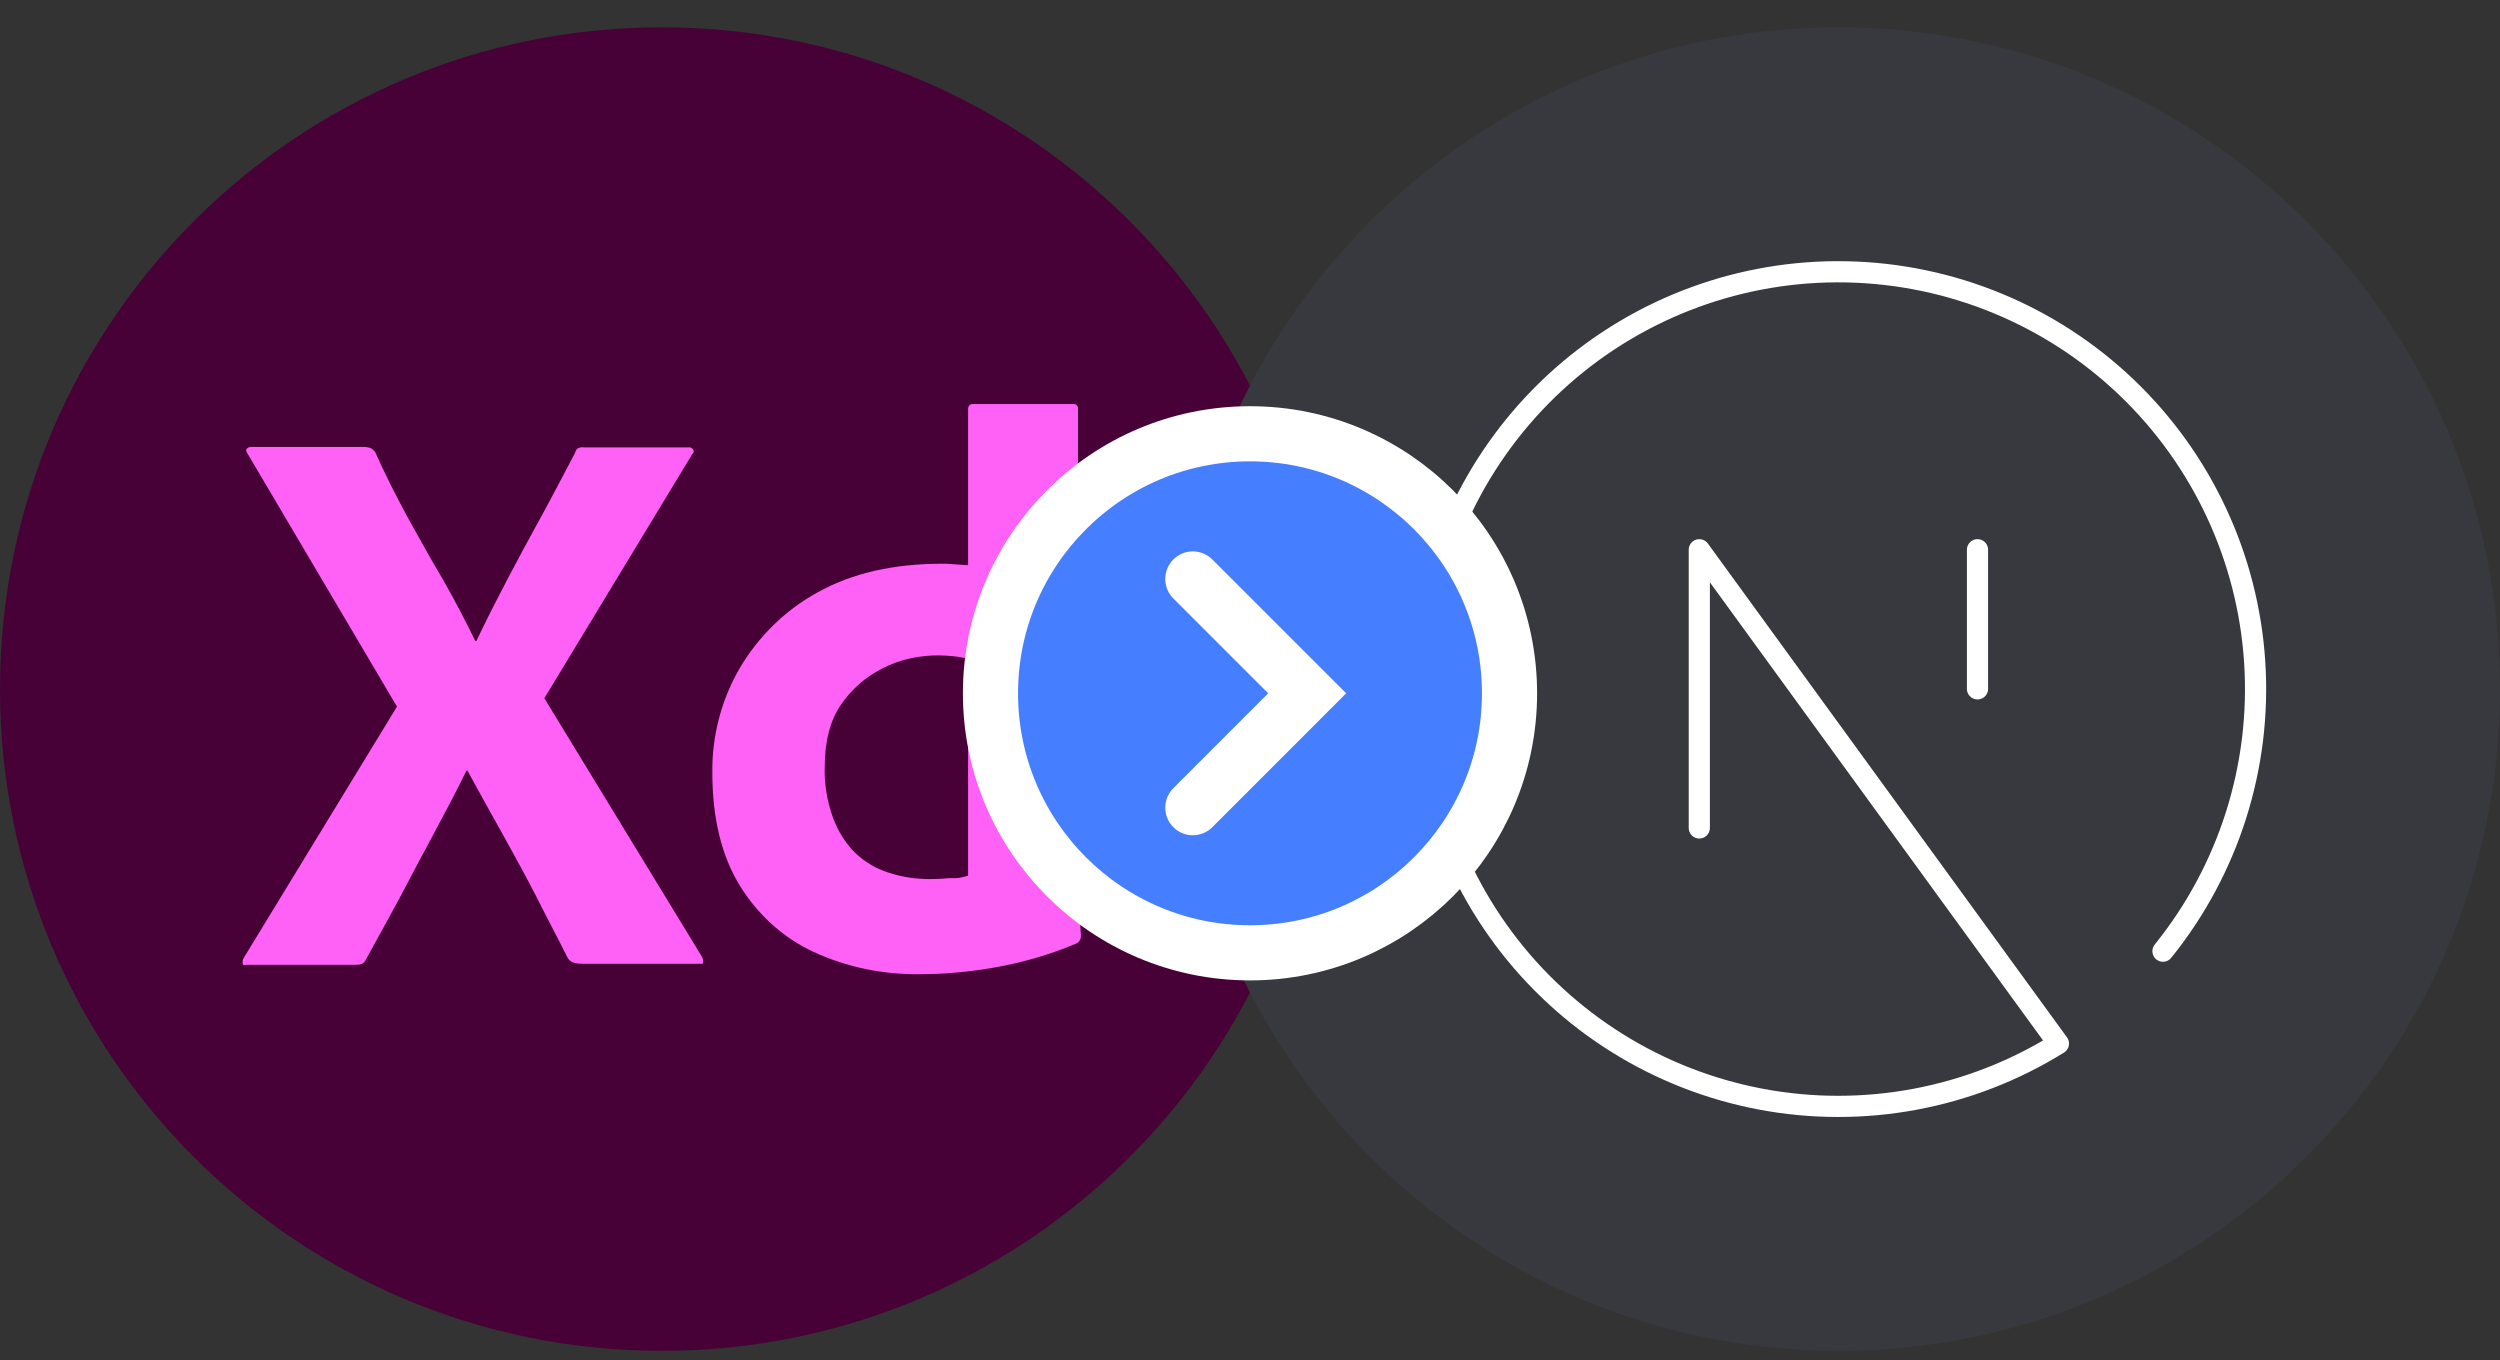 <svg width="68" height="37" viewBox="0 0 68 37" fill="none" xmlns="http://www.w3.org/2000/svg">
<rect x="0" y="0" width="68" height="37" fill="#333333" stroke="none"/>
<g clip-path="url(#clip0_1449_10152)">
<path d="M36 18.743C36 8.802 27.941 0.743 18 0.743C8.059 0.743 0 8.802 0 18.743C0 28.684 8.059 36.743 18 36.743C27.941 36.743 36 28.684 36 18.743Z" fill="#470137"/>
<path d="M18.826 12.357L14.806 18.992L19.095 26.028C19.121 26.082 19.135 26.136 19.121 26.189C19.108 26.243 19.054 26.203 18.974 26.216H15.905C15.69 26.216 15.543 26.203 15.449 26.069C15.167 25.506 14.873 24.956 14.591 24.393C14.31 23.844 14.001 23.281 13.68 22.704C13.358 22.128 13.036 21.552 12.715 20.962H12.688C12.406 21.538 12.098 22.115 11.79 22.691C11.482 23.267 11.173 23.844 10.879 24.407C10.57 24.97 10.262 25.546 9.954 26.095C9.9 26.229 9.793 26.243 9.645 26.243H6.697C6.643 26.243 6.603 26.27 6.603 26.203C6.59 26.149 6.603 26.095 6.63 26.055L10.798 19.22L6.737 12.344C6.697 12.29 6.683 12.237 6.71 12.21C6.737 12.17 6.791 12.156 6.844 12.156H9.887C9.954 12.156 10.021 12.17 10.074 12.183C10.128 12.21 10.168 12.25 10.208 12.304C10.463 12.88 10.758 13.456 11.066 14.033C11.388 14.609 11.696 15.172 12.031 15.735C12.353 16.298 12.648 16.861 12.929 17.437H12.956C13.237 16.847 13.532 16.271 13.827 15.708C14.122 15.145 14.43 14.582 14.739 14.019C15.047 13.456 15.342 12.88 15.636 12.331C15.65 12.277 15.677 12.223 15.717 12.197C15.771 12.17 15.824 12.156 15.891 12.17H18.719C18.786 12.156 18.853 12.197 18.867 12.264C18.88 12.277 18.853 12.331 18.826 12.357Z" fill="#FF61F6"/>
<path d="M25.019 26.498C24.027 26.511 23.035 26.31 22.137 25.895C21.293 25.506 20.596 24.863 20.113 24.072C19.617 23.254 19.376 22.235 19.376 21.016C19.363 20.024 19.617 19.046 20.113 18.188C20.622 17.317 21.36 16.593 22.244 16.11C23.182 15.588 24.308 15.333 25.635 15.333C25.702 15.333 25.796 15.333 25.917 15.346C26.037 15.36 26.171 15.36 26.332 15.373V11.138C26.332 11.044 26.372 10.99 26.466 10.99H29.187C29.254 10.977 29.308 11.031 29.321 11.084C29.321 11.098 29.321 11.111 29.321 11.111V23.871C29.321 24.112 29.334 24.38 29.348 24.675C29.375 24.956 29.388 25.224 29.401 25.452C29.401 25.546 29.361 25.627 29.267 25.667C28.57 25.962 27.833 26.176 27.083 26.31C26.399 26.431 25.716 26.498 25.019 26.498ZM26.332 23.817V17.92C26.212 17.893 26.091 17.866 25.97 17.853C25.823 17.839 25.675 17.826 25.528 17.826C25.005 17.826 24.483 17.933 24.013 18.174C23.558 18.402 23.169 18.737 22.874 19.166C22.579 19.595 22.432 20.171 22.432 20.868C22.419 21.337 22.499 21.807 22.66 22.249C22.794 22.611 22.995 22.933 23.263 23.201C23.517 23.442 23.826 23.629 24.174 23.737C24.536 23.857 24.911 23.911 25.287 23.911C25.488 23.911 25.675 23.898 25.85 23.884C26.024 23.898 26.171 23.871 26.332 23.817Z" fill="#FF61F6"/>
</g>
<g clip-path="url(#clip1_1449_10152)">
<path d="M68 18.743C68 8.802 59.941 0.743 50 0.743C40.059 0.743 32 8.802 32 18.743C32 28.684 40.059 36.743 50 36.743C59.941 36.743 68 28.684 68 18.743Z" fill="#37393E"/>
<path d="M46.221 22.52V14.953L55.989 28.385C53.572 29.887 50.679 30.425 47.883 29.895C45.087 29.364 42.593 27.803 40.894 25.52C39.195 23.237 38.416 20.399 38.71 17.569C39.004 14.739 40.351 12.122 42.483 10.237C44.615 8.353 47.377 7.338 50.222 7.394C53.068 7.45 55.788 8.572 57.845 10.539C59.901 12.505 61.145 15.173 61.328 18.012C61.511 20.852 60.62 23.657 58.833 25.872M53.788 18.737V14.953" stroke="white" stroke-width="0.576" stroke-linecap="round" stroke-linejoin="round"/>
</g>
<circle cx="34" cy="18.858" r="7.059" fill="#457EFF" stroke="white" stroke-width="1.5"/>
<path d="M32.445 15.748L35.555 18.858L32.445 21.969" stroke="white" stroke-width="1.5" stroke-linecap="round"/>
<defs>
<clipPath id="clip0_1449_10152">
<rect width="36" height="36" fill="white" transform="translate(0 0.743)"/>
</clipPath>
<clipPath id="clip1_1449_10152">
<rect width="36" height="36" fill="white" transform="translate(32 0.743)"/>
</clipPath>
</defs>
</svg>
